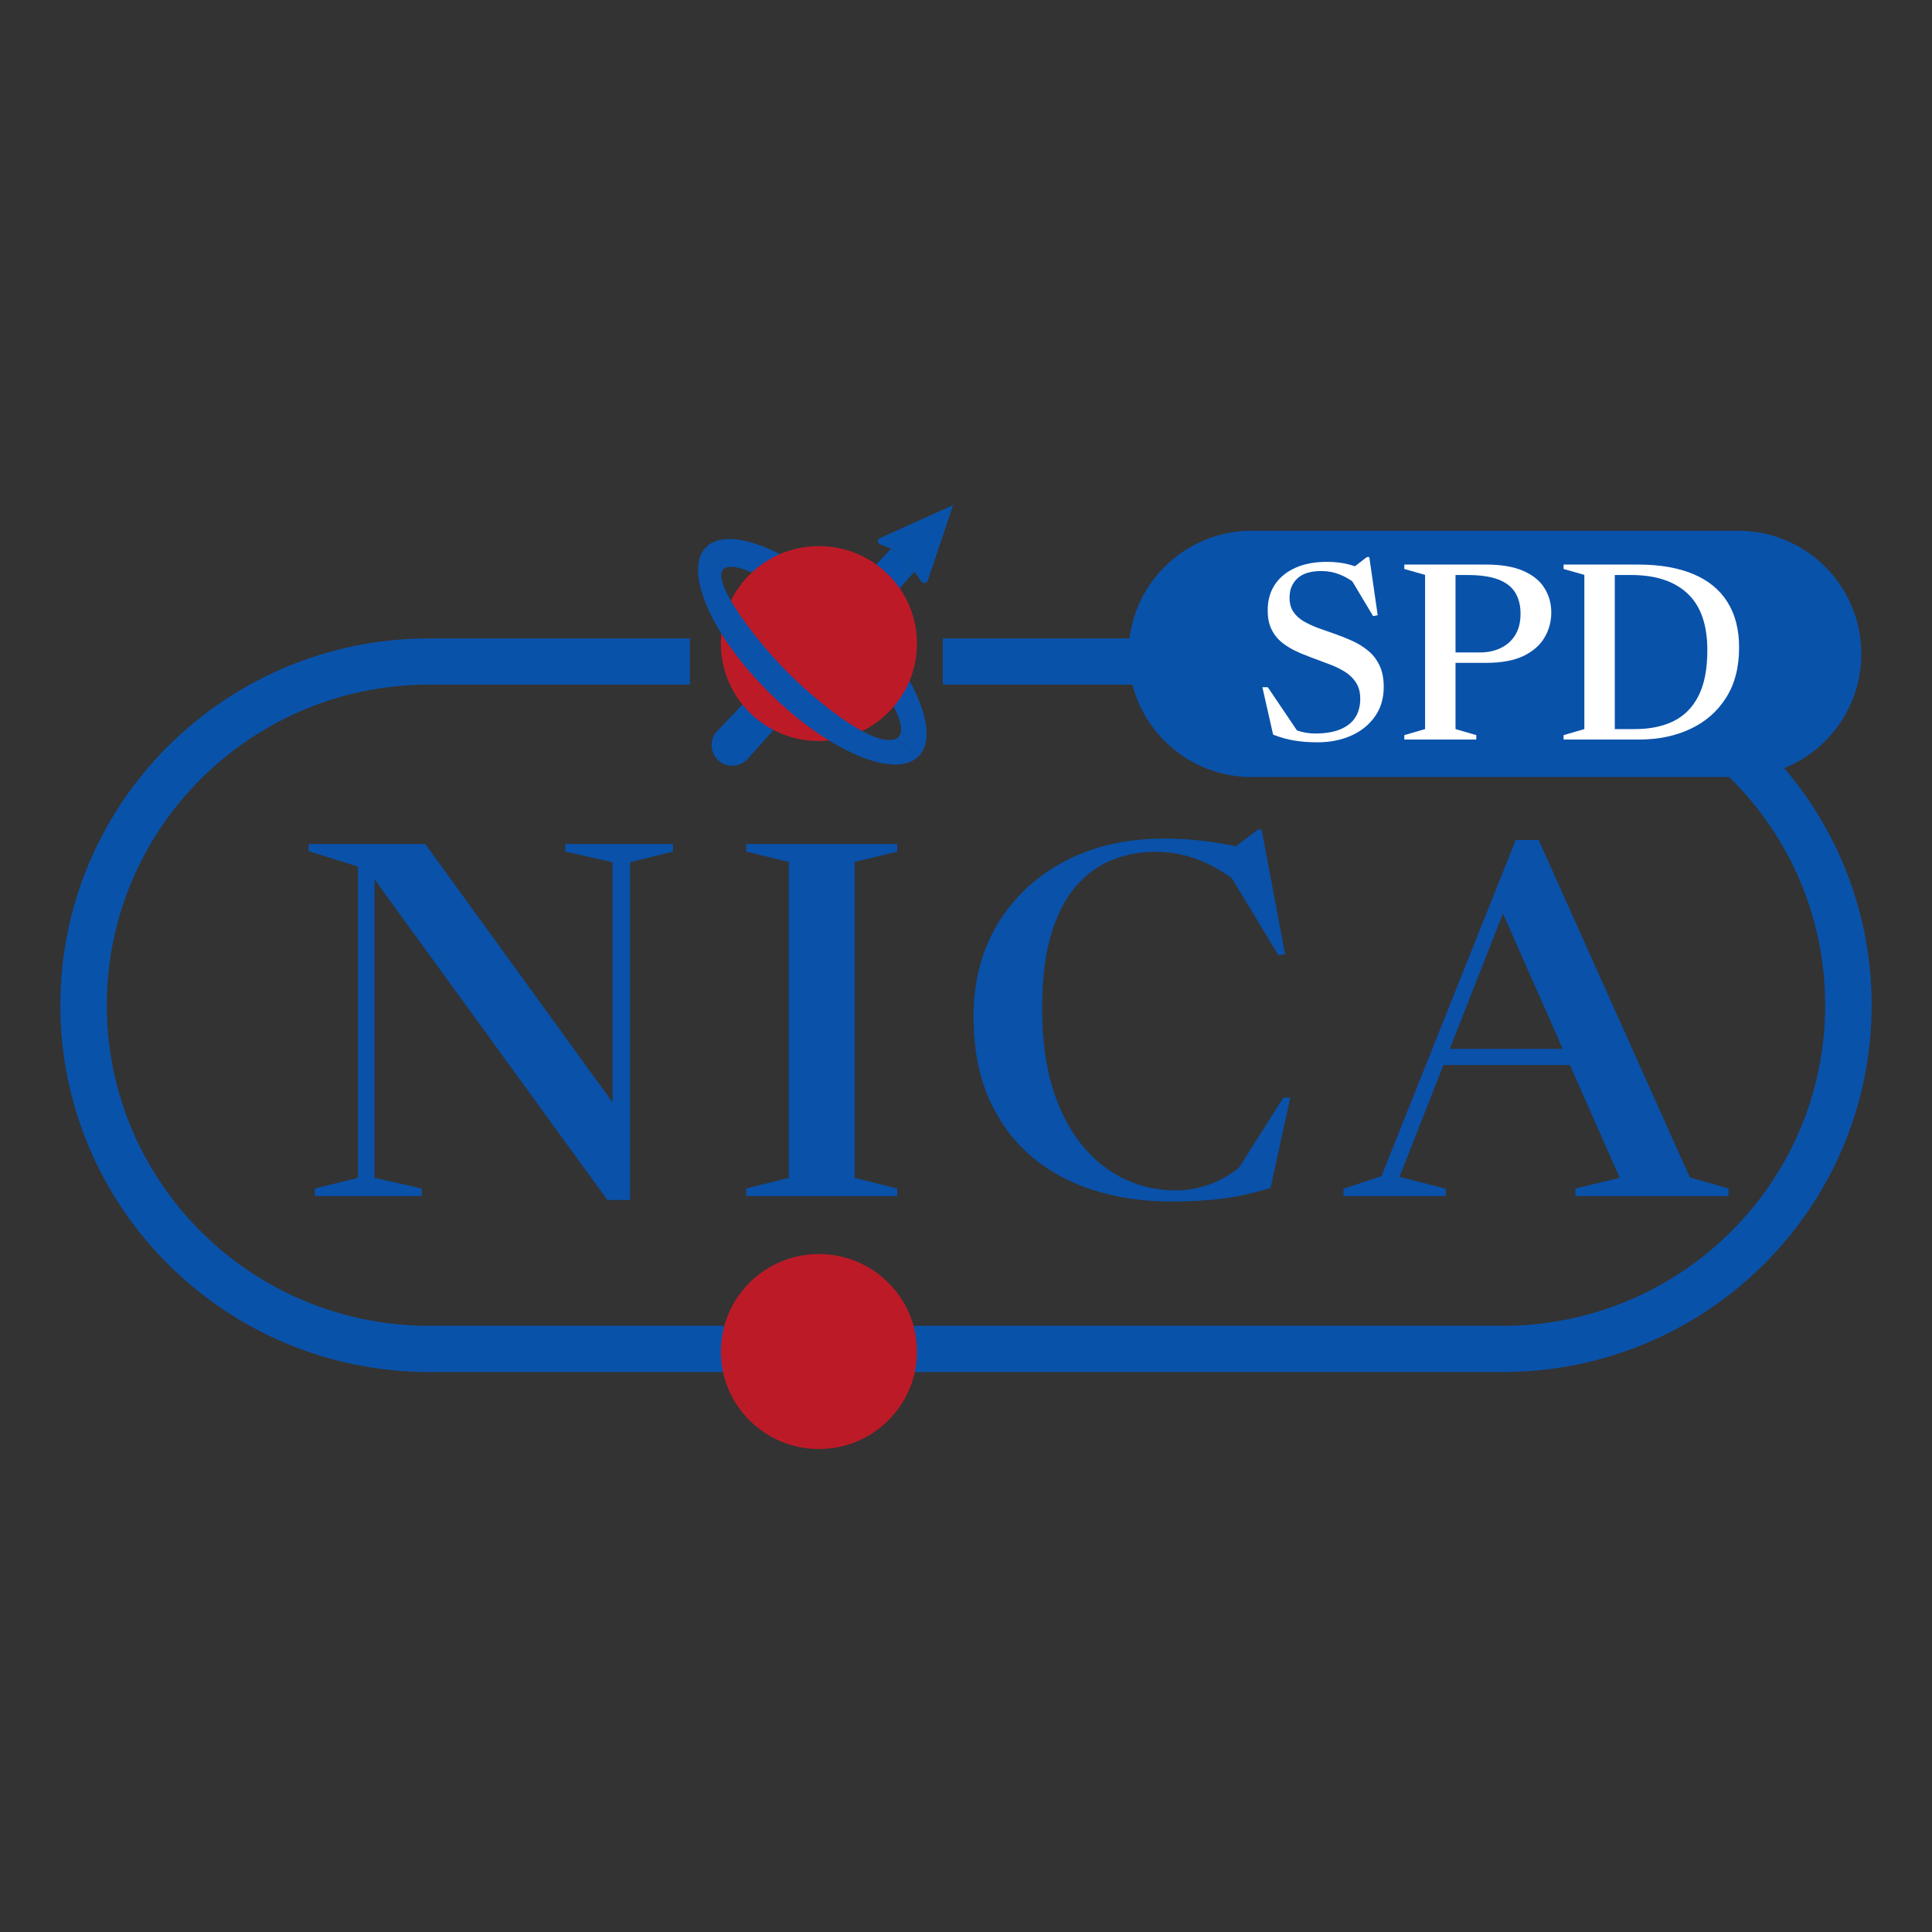 <svg width="32" height="32" viewBox="0 0 32 32" fill="none" xmlns="http://www.w3.org/2000/svg">
  <rect x="0" y="0" width="32" height="32" fill="#333333" stroke="none"/>
  <style>
    .dark-theme {
      display: none;
    }
    .light-theme {
      display: block;
    }
    @media (prefers-color-scheme: dark) {
      .light-theme {
        display: none;
      }
      .dark-theme {
        display: block;
      }
    }
  </style>

  <!-- Светлая тема -->
  <g class="light-theme">
    <path fill-rule="evenodd" clip-rule="evenodd" d="M24.889 21.96H7.111C4.161 21.96 1.769 19.582 1.769 16.649C1.769 13.717 4.161 11.339 7.111 11.339H11.427V10.574H7.111C3.736 10.574 1 13.294 1 16.649C1 20.005 3.736 22.725 7.111 22.725H24.889C28.264 22.725 31 20.005 31 16.649C31 13.294 28.264 10.574 24.889 10.574H15.615V11.339H24.889C27.839 11.339 30.231 13.717 30.231 16.649C30.231 19.582 27.839 21.96 24.889 21.96Z" fill="#0952AA"/>
    <path d="M15.786 8.366L14.574 8.913C14.553 8.923 14.54 8.944 14.541 8.966V8.966C14.542 8.988 14.556 9.007 14.576 9.015L14.761 9.088L14.974 9.215L15.145 9.47L15.262 9.632C15.274 9.648 15.293 9.657 15.314 9.656V9.656C15.338 9.655 15.359 9.639 15.367 9.616L15.786 8.366Z" fill="#0952AA"/>
    <path d="M14.974 9.215L14.761 9.088L11.88 12.108C11.749 12.246 11.757 12.464 11.897 12.593V12.593C12.038 12.721 12.258 12.71 12.385 12.568L15.145 9.47L14.974 9.215Z" fill="#0952AA"/>
    <path d="M15.188 22.386C15.188 23.277 14.461 24 13.564 24C12.667 24 11.94 23.277 11.94 22.386C11.94 21.494 12.667 20.771 13.564 20.771C14.461 20.771 15.188 21.494 15.188 22.386Z" fill="#BD1A27"/>
    <path d="M15.214 12.528C15.598 12.143 15.121 11.055 14.149 10.098C13.177 9.141 12.078 8.678 11.695 9.063L11.983 9.428C12.197 9.215 13.305 9.904 13.828 10.42C14.352 10.935 15.188 12.062 14.846 12.232L15.214 12.528Z" fill="#0B52AA"/>
    <path d="M15.188 10.659C15.188 11.551 14.461 12.274 13.564 12.274C12.667 12.274 11.94 11.551 11.94 10.659C11.94 9.768 12.667 9.045 13.564 9.045C14.461 9.045 15.188 9.768 15.188 10.659Z" fill="#BD1A27"/>
    <path d="M12.76 11.492C13.732 12.449 14.83 12.913 15.214 12.528L14.846 12.232C14.504 12.401 13.604 11.686 13.08 11.171C12.557 10.655 11.769 9.64 11.983 9.428L11.694 9.063C11.311 9.448 11.788 10.536 12.76 11.492Z" fill="#0B52AA"/>
    <path d="M18.692 10.83C18.692 9.704 19.605 8.791 20.732 8.791H28.79C29.916 8.791 30.829 9.704 30.829 10.83V10.83C30.829 11.957 29.916 12.87 28.79 12.87H20.732C19.605 12.87 18.692 11.957 18.692 10.83V10.83Z" fill="#0952AA"/>
    <path d="M22.683 9.483L22.389 9.42L22.639 9.227H22.68L22.819 10.19L22.743 10.205L22.341 9.533L22.463 9.68C22.378 9.608 22.287 9.553 22.191 9.516C22.094 9.477 21.993 9.458 21.887 9.458C21.708 9.458 21.576 9.499 21.489 9.58C21.402 9.661 21.359 9.767 21.359 9.899C21.359 9.991 21.379 10.068 21.42 10.13C21.46 10.191 21.515 10.243 21.585 10.286C21.657 10.328 21.736 10.365 21.824 10.399C21.913 10.431 22.007 10.464 22.105 10.498C22.202 10.532 22.299 10.57 22.394 10.613C22.49 10.656 22.578 10.71 22.657 10.775C22.737 10.839 22.8 10.92 22.848 11.019C22.895 11.116 22.919 11.236 22.919 11.379C22.919 11.568 22.87 11.731 22.773 11.868C22.676 12.006 22.545 12.111 22.379 12.185C22.214 12.258 22.029 12.295 21.822 12.295C21.68 12.295 21.552 12.285 21.439 12.266C21.326 12.248 21.208 12.215 21.087 12.168L20.909 11.383H20.999L21.543 12.189L21.181 11.956C21.296 12.02 21.399 12.068 21.491 12.101C21.585 12.133 21.683 12.149 21.786 12.149C21.947 12.149 22.082 12.127 22.193 12.083C22.304 12.038 22.388 11.974 22.444 11.889C22.501 11.803 22.53 11.698 22.53 11.575C22.53 11.464 22.505 11.371 22.454 11.298C22.405 11.224 22.34 11.164 22.26 11.117C22.179 11.068 22.089 11.027 21.991 10.992C21.895 10.956 21.799 10.92 21.703 10.884C21.608 10.849 21.518 10.811 21.432 10.769C21.347 10.726 21.272 10.676 21.206 10.619C21.142 10.561 21.091 10.491 21.053 10.409C21.016 10.326 20.997 10.226 20.997 10.109C20.997 9.944 21.037 9.802 21.116 9.682C21.197 9.562 21.311 9.469 21.458 9.404C21.604 9.338 21.777 9.306 21.977 9.306C22.11 9.306 22.231 9.32 22.341 9.349C22.453 9.377 22.567 9.422 22.683 9.483Z" fill="white"/>
    <path d="M25.185 10.165C25.185 10.029 25.156 9.914 25.099 9.818C25.041 9.722 24.948 9.649 24.818 9.599C24.69 9.549 24.517 9.524 24.299 9.524H23.771L23.786 9.351H24.613C24.87 9.351 25.077 9.387 25.235 9.458C25.394 9.528 25.51 9.623 25.582 9.743C25.657 9.862 25.694 9.996 25.694 10.145C25.694 10.296 25.656 10.435 25.58 10.563C25.505 10.689 25.388 10.791 25.229 10.867C25.07 10.942 24.864 10.979 24.613 10.979H23.786L23.771 10.807H24.51C24.64 10.807 24.755 10.782 24.856 10.734C24.958 10.685 25.038 10.614 25.097 10.519C25.155 10.424 25.185 10.306 25.185 10.165ZM24.108 9.351V12.076L24.452 12.176V12.249H23.26V12.176L23.604 12.076V9.522L23.26 9.424V9.351H24.108Z" fill="white"/>
    <path d="M28.279 10.771C28.279 10.349 28.17 10.036 27.952 9.832C27.735 9.627 27.423 9.524 27.018 9.524H26.476L26.459 9.351H27.132C27.494 9.351 27.8 9.404 28.049 9.51C28.297 9.614 28.485 9.768 28.612 9.972C28.741 10.176 28.805 10.427 28.805 10.725C28.805 11.056 28.732 11.334 28.587 11.56C28.443 11.786 28.246 11.958 27.996 12.074C27.747 12.191 27.465 12.249 27.15 12.249H26.459L26.476 12.076H27.077C27.326 12.076 27.539 12.033 27.718 11.945C27.898 11.857 28.036 11.716 28.133 11.525C28.23 11.333 28.279 11.082 28.279 10.771ZM25.898 12.249V12.176L26.242 12.076V9.522L25.898 9.424V9.351H26.746V12.249H25.898Z" fill="white"/>
    <path d="M5.929 19.509V14.354L5.112 14.097V13.979H7.044L10.364 18.559L10.146 19.256V14.281L9.362 14.105V13.979H11.147V14.105L10.437 14.281V19.876H10.06L6.097 14.419L6.203 14.289V19.509L6.987 19.685V19.811H5.215V19.685L5.929 19.509Z" fill="#0951A9"/>
    <path d="M14.861 19.685V19.811H12.359V19.685L13.065 19.509V14.277L12.359 14.105V13.979H14.861V14.105L14.156 14.277V19.509L14.861 19.685Z" fill="#0951A9"/>
    <path d="M19.476 19.717C19.673 19.717 19.869 19.681 20.063 19.607C20.26 19.531 20.454 19.409 20.645 19.24L20.469 19.424L21.257 18.18H21.372L21.044 19.677C20.748 19.766 20.475 19.826 20.223 19.856C19.971 19.886 19.697 19.901 19.398 19.901C18.931 19.901 18.497 19.837 18.098 19.709C17.701 19.581 17.355 19.39 17.06 19.134C16.765 18.876 16.535 18.556 16.371 18.176C16.206 17.792 16.125 17.346 16.125 16.838C16.125 16.253 16.259 15.741 16.526 15.3C16.795 14.857 17.165 14.512 17.638 14.264C18.114 14.014 18.664 13.889 19.288 13.889C19.52 13.889 19.739 13.903 19.944 13.93C20.152 13.954 20.372 13.994 20.605 14.048L20.342 14.114L20.838 13.738H20.896L21.285 15.802L21.175 15.822L20.309 14.391L20.518 14.632C20.272 14.441 20.038 14.307 19.817 14.228C19.598 14.149 19.371 14.109 19.136 14.109C18.884 14.109 18.645 14.154 18.418 14.244C18.194 14.334 17.994 14.479 17.819 14.68C17.646 14.879 17.51 15.145 17.409 15.48C17.31 15.812 17.261 16.222 17.261 16.712C17.261 17.215 17.32 17.654 17.437 18.029C17.555 18.404 17.716 18.717 17.921 18.967C18.127 19.217 18.362 19.405 18.627 19.53C18.895 19.655 19.178 19.717 19.476 19.717Z" fill="#0951A9"/>
    <path d="M23.726 17.641V17.372H26.622V17.641H23.726ZM27.989 19.501L28.629 19.685V19.811H26.093V19.685L26.828 19.509L24.821 14.966L24.973 14.929L23.18 19.493L23.948 19.689V19.811H22.253V19.689L22.881 19.481L25.105 13.914H25.486L27.989 19.501Z" fill="#0951A9"/>
  </g>

  <!-- Темная тема -->
  <g class="dark-theme">
    <path fill-rule="evenodd" clip-rule="evenodd" d="M24.889 21.96H7.111C4.161 21.96 1.769 19.582 1.769 16.649C1.769 13.717 4.161 11.339 7.111 11.339H11.427V10.574H7.111C3.736 10.574 1 13.294 1 16.649C1 20.005 3.736 22.725 7.111 22.725H24.889C28.264 22.725 31 20.005 31 16.649C31 13.294 28.264 10.574 24.889 10.574H15.615V11.339H24.889C27.839 11.339 30.231 13.717 30.231 16.649C30.231 19.582 27.839 21.96 24.889 21.96Z" fill="white"/>
    <path d="M15.786 8.366L14.574 8.913C14.553 8.923 14.54 8.944 14.541 8.966V8.966C14.542 8.988 14.556 9.007 14.576 9.015L14.761 9.088L14.974 9.215L15.145 9.47L15.262 9.632C15.274 9.648 15.293 9.657 15.314 9.656V9.656C15.338 9.655 15.359 9.639 15.367 9.616L15.786 8.366Z" fill="white"/>
    <path d="M14.974 9.215L14.761 9.088L11.88 12.108C11.749 12.246 11.757 12.464 11.897 12.593V12.593C12.038 12.721 12.258 12.71 12.385 12.568L15.145 9.47L14.974 9.215Z" fill="white"/>
    <path d="M15.188 22.386C15.188 23.277 14.461 24 13.564 24C12.667 24 11.94 23.277 11.94 22.386C11.94 21.494 12.667 20.771 13.564 20.771C14.461 20.771 15.188 21.494 15.188 22.386Z" fill="#BD1A27"/>
    <path d="M15.214 12.528C15.598 12.143 15.121 11.055 14.149 10.098C13.177 9.141 12.078 8.678 11.695 9.063L11.983 9.428C12.197 9.215 13.305 9.904 13.828 10.42C14.352 10.935 15.188 12.062 14.846 12.232L15.214 12.528Z" fill="white"/>
    <path d="M15.188 10.659C15.188 11.551 14.461 12.274 13.564 12.274C12.667 12.274 11.94 11.551 11.94 10.659C11.94 9.768 12.667 9.045 13.564 9.045C14.461 9.045 15.188 9.768 15.188 10.659Z" fill="#BD1A27"/>
    <path d="M12.76 11.492C13.732 12.449 14.83 12.913 15.214 12.528L14.846 12.232C14.504 12.401 13.604 11.686 13.08 11.171C12.557 10.655 11.769 9.64 11.983 9.428L11.694 9.063C11.311 9.448 11.788 10.536 12.76 11.492Z" fill="white"/>
    <path d="M18.692 10.83C18.692 9.704 19.605 8.791 20.732 8.791H28.79C29.916 8.791 30.829 9.704 30.829 10.83V10.83C30.829 11.957 29.916 12.87 28.79 12.87H20.732C19.605 12.87 18.692 11.957 18.692 10.83V10.83Z" fill="white"/>
    <path d="M22.683 9.483L22.389 9.42L22.639 9.227H22.68L22.819 10.19L22.743 10.205L22.341 9.533L22.463 9.68C22.378 9.608 22.287 9.553 22.191 9.516C22.094 9.477 21.993 9.458 21.887 9.458C21.708 9.458 21.576 9.499 21.489 9.58C21.402 9.661 21.359 9.767 21.359 9.899C21.359 9.991 21.379 10.068 21.42 10.13C21.46 10.191 21.515 10.243 21.585 10.286C21.657 10.328 21.736 10.365 21.824 10.399C21.913 10.431 22.007 10.464 22.105 10.498C22.202 10.532 22.299 10.57 22.394 10.613C22.49 10.656 22.578 10.71 22.657 10.775C22.737 10.839 22.801 10.92 22.848 11.019C22.895 11.116 22.919 11.236 22.919 11.379C22.919 11.568 22.87 11.731 22.773 11.868C22.676 12.006 22.545 12.111 22.379 12.185C22.214 12.258 22.029 12.295 21.822 12.295C21.68 12.295 21.552 12.285 21.439 12.266C21.326 12.248 21.208 12.215 21.087 12.168L20.909 11.383H20.999L21.544 12.189L21.181 11.956C21.296 12.02 21.399 12.068 21.491 12.101C21.585 12.133 21.683 12.149 21.786 12.149C21.947 12.149 22.082 12.127 22.193 12.083C22.304 12.038 22.388 11.974 22.444 11.889C22.501 11.803 22.53 11.698 22.53 11.575C22.53 11.464 22.505 11.371 22.454 11.298C22.405 11.224 22.341 11.164 22.26 11.117C22.179 11.068 22.089 11.027 21.992 10.992C21.895 10.956 21.799 10.92 21.703 10.884C21.608 10.849 21.518 10.811 21.433 10.769C21.347 10.726 21.272 10.676 21.206 10.619C21.142 10.561 21.091 10.491 21.053 10.409C21.016 10.326 20.997 10.226 20.997 10.109C20.997 9.944 21.037 9.802 21.116 9.682C21.197 9.562 21.311 9.469 21.458 9.404C21.604 9.338 21.777 9.306 21.977 9.306C22.11 9.306 22.231 9.32 22.341 9.349C22.453 9.377 22.567 9.422 22.683 9.483Z" fill="#0952AA"/>
    <path d="M25.185 10.165C25.185 10.029 25.156 9.914 25.099 9.818C25.042 9.722 24.948 9.649 24.818 9.599C24.69 9.549 24.517 9.524 24.299 9.524H23.771L23.786 9.351H24.613C24.87 9.351 25.077 9.387 25.235 9.458C25.394 9.528 25.51 9.623 25.582 9.743C25.657 9.862 25.694 9.996 25.694 10.145C25.694 10.296 25.656 10.435 25.58 10.563C25.505 10.689 25.388 10.791 25.229 10.867C25.07 10.942 24.864 10.979 24.613 10.979H23.786L23.771 10.807H24.51C24.64 10.807 24.755 10.782 24.856 10.734C24.958 10.685 25.038 10.614 25.097 10.519C25.155 10.424 25.185 10.306 25.185 10.165ZM24.108 9.351V12.076L24.452 12.176V12.249H23.26V12.176L23.604 12.076V9.522L23.26 9.424V9.351H24.108Z" fill="#0952AA"/>
    <path d="M28.279 10.771C28.279 10.349 28.17 10.036 27.953 9.832C27.735 9.627 27.423 9.524 27.018 9.524H26.476L26.459 9.351H27.132C27.495 9.351 27.8 9.404 28.049 9.51C28.297 9.614 28.485 9.768 28.612 9.972C28.741 10.176 28.805 10.427 28.805 10.725C28.805 11.056 28.732 11.334 28.587 11.56C28.443 11.786 28.246 11.958 27.996 12.074C27.747 12.191 27.465 12.249 27.15 12.249H26.459L26.476 12.076H27.077C27.326 12.076 27.539 12.033 27.718 11.945C27.898 11.857 28.036 11.716 28.133 11.525C28.23 11.333 28.279 11.082 28.279 10.771ZM25.898 12.249V12.176L26.242 12.076V9.522L25.898 9.424V9.351H26.746V12.249H25.898Z" fill="#0952AA"/>
    <path d="M5.929 19.509V14.354L5.112 14.097V13.979H7.044L10.364 18.559L10.146 19.256V14.281L9.362 14.105V13.979H11.147V14.105L10.437 14.281V19.876H10.06L6.097 14.419L6.203 14.289V19.509L6.987 19.685V19.811H5.215V19.685L5.929 19.509Z" fill="white"/>
    <path d="M14.861 19.685V19.811H12.359V19.685L13.065 19.509V14.277L12.359 14.105V13.979H14.861V14.105L14.156 14.277V19.509L14.861 19.685Z" fill="white"/>
    <path d="M19.476 19.717C19.673 19.717 19.869 19.681 20.063 19.607C20.26 19.531 20.454 19.409 20.645 19.24L20.469 19.424L21.257 18.18H21.372L21.044 19.677C20.748 19.766 20.475 19.826 20.223 19.856C19.971 19.886 19.697 19.901 19.398 19.901C18.931 19.901 18.497 19.837 18.098 19.709C17.701 19.581 17.355 19.39 17.06 19.134C16.765 18.876 16.535 18.556 16.371 18.176C16.206 17.792 16.125 17.346 16.125 16.838C16.125 16.253 16.259 15.741 16.526 15.3C16.795 14.857 17.165 14.512 17.638 14.264C18.114 14.014 18.664 13.889 19.288 13.889C19.52 13.889 19.739 13.903 19.944 13.93C20.152 13.954 20.372 13.994 20.605 14.048L20.342 14.114L20.838 13.738H20.896L21.285 15.802L21.175 15.822L20.309 14.391L20.518 14.632C20.272 14.441 20.038 14.307 19.817 14.228C19.598 14.149 19.371 14.109 19.136 14.109C18.884 14.109 18.645 14.154 18.418 14.244C18.194 14.334 17.994 14.479 17.819 14.68C17.646 14.879 17.51 15.145 17.409 15.48C17.31 15.812 17.261 16.222 17.261 16.712C17.261 17.215 17.32 17.654 17.437 18.029C17.555 18.404 17.716 18.717 17.921 18.967C18.127 19.217 18.362 19.405 18.627 19.53C18.895 19.655 19.178 19.717 19.476 19.717Z" fill="white"/>
    <path d="M23.726 17.641V17.372H26.622V17.641H23.726ZM27.989 19.501L28.629 19.685V19.811H26.093V19.685L26.828 19.509L24.821 14.966L24.973 14.929L23.18 19.493L23.948 19.689V19.811H22.253V19.689L22.881 19.481L25.105 13.914H25.486L27.989 19.501Z" fill="white"/>
  </g>
</svg>
